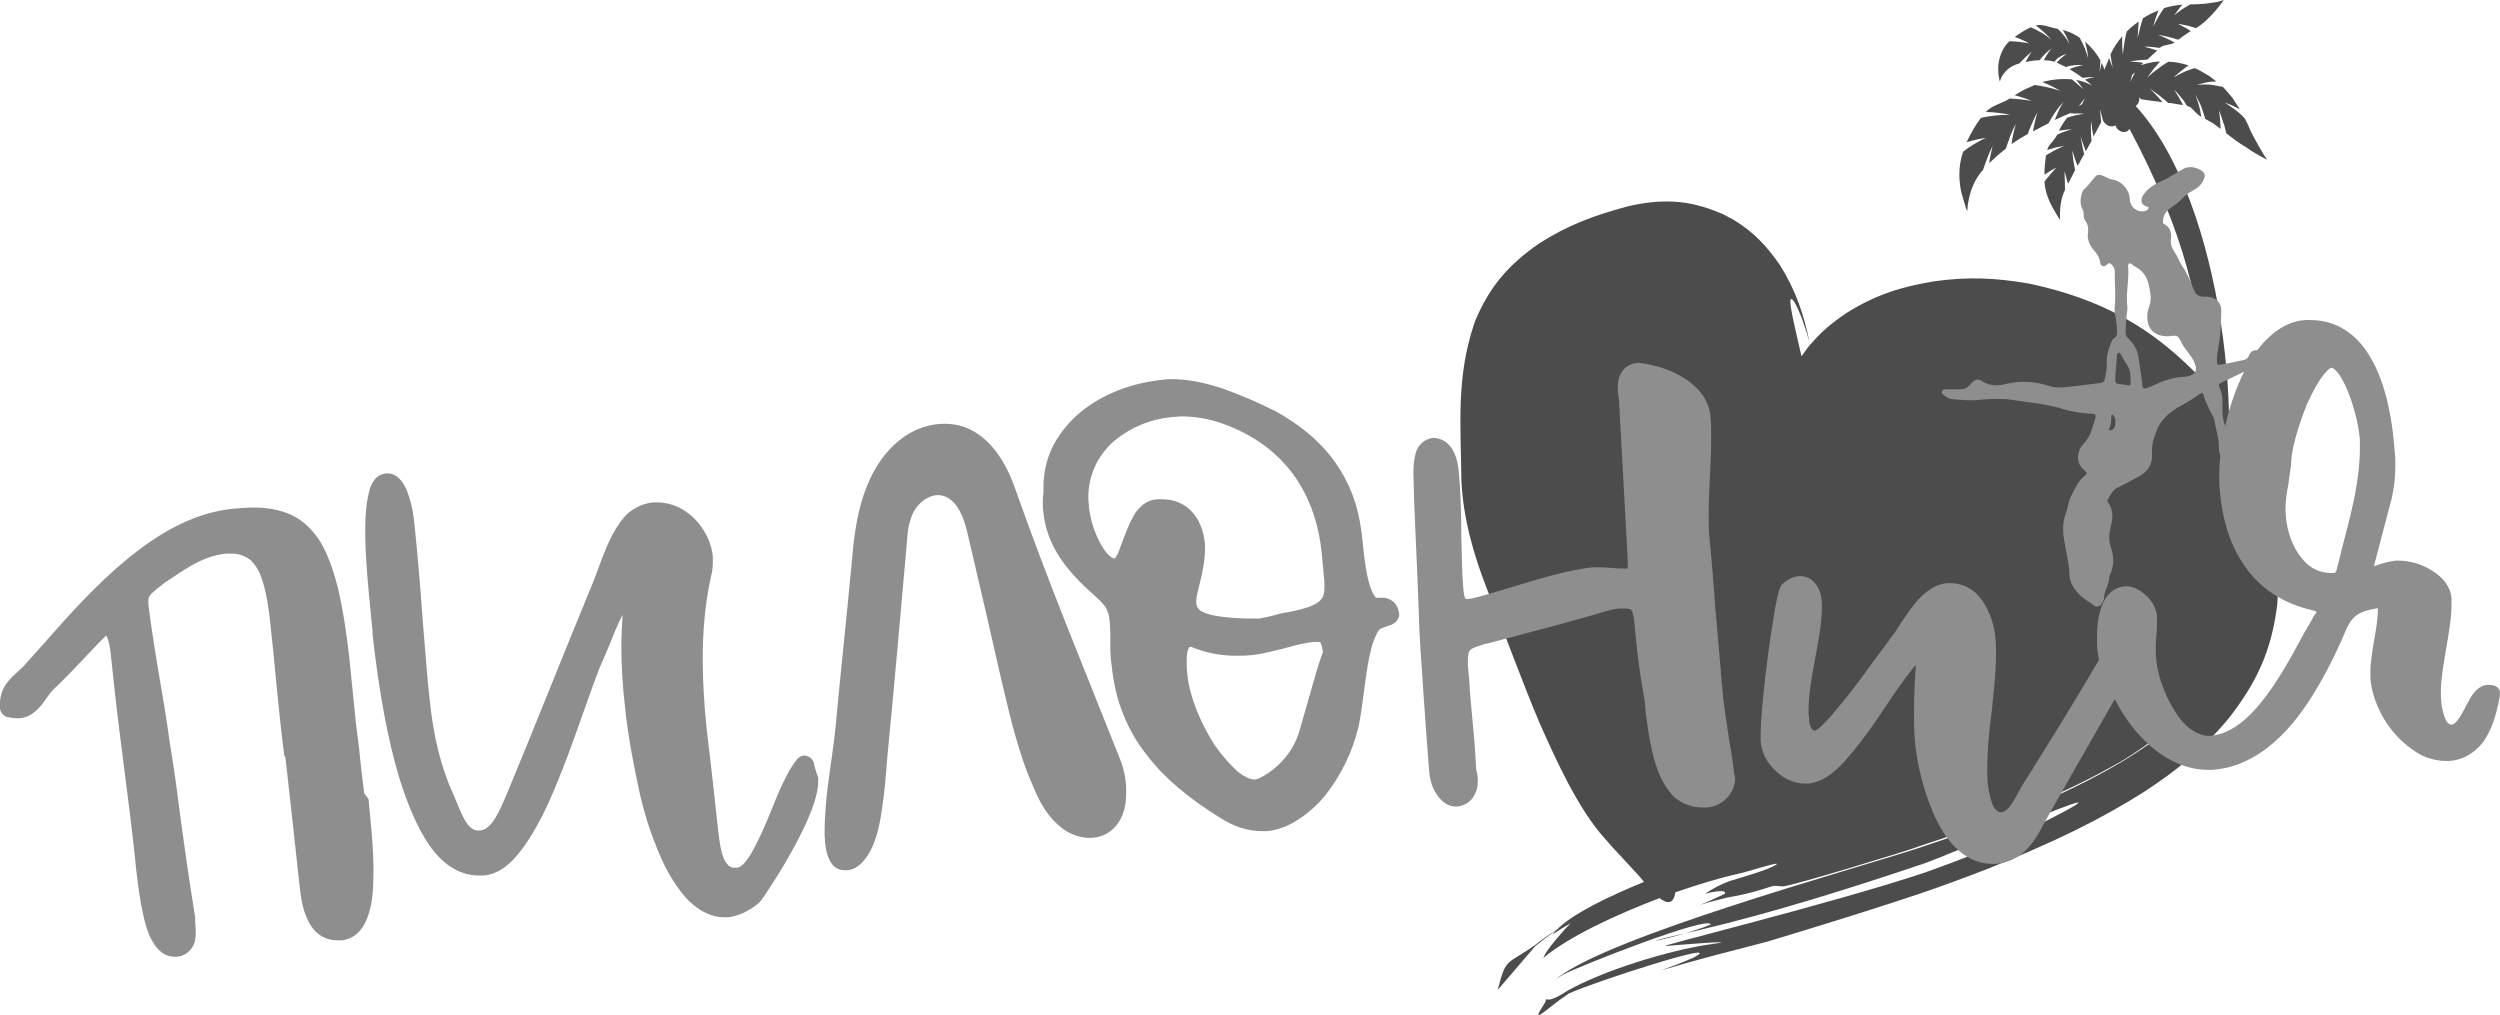 <?xml version="1.0" encoding="UTF-8"?> <!-- Generator: Adobe Illustrator 22.1.0, SVG Export Plug-In . SVG Version: 6.00 Build 0) --> <svg xmlns="http://www.w3.org/2000/svg" xmlns:xlink="http://www.w3.org/1999/xlink" id="Слой_1" x="0px" y="0px" viewBox="0 0 2000.1 812.2" style="enable-background:new 0 0 2000.1 812.2;" xml:space="preserve"> <style type="text/css"> .st0{fill:#4C4C4C;} .st1{fill:#8E8E8E;} </style> <g id="Group_224_1_" transform="translate(-0.4 0.4)"> <g> <g id="Group_219_1_" transform="translate(380.471 345.558)"> <path id="Path_363_1_" class="st0" d="M960.3,367.9c-1.6,10.1-6.8,9.1-12.7,4.7c-35.2,13.4-72,30.5-92.7,47.6 c-0.5,0.2-1.4,1.2-1.6,1.2l1.6-1.4c1.6-5.6,17.1-23,21.6-27.4c-4.9,2.8-9.6,5.9-14.3,8.9c0.8-1.2,1.8-2.3,2.8-3.3 c-5.6,4-11.2,8.2-16.7,12.7l-30.2,35.2c7-26.8,6.8-19.5,29.8-35.9c5.7-4.5,11.5-8.6,17.6-12.4c12.4-12.7,41.8-26.8,69.7-38.2 c-1.2-1.4-2.1-2.6-3.1-3.8c-7.8-8.5-15.5-16.9-23.2-25.1c-0.7-0.7-4.5-5.4-4.7-5.4c-21.6-23.7-39.4-63.3-52.5-92.7 c-15-35.7-27.7-71.1-42-107c-11-28.1-19.2-56.9-20.6-87.4c-0.5-44.5-4.2-81.8,10.1-124.8c0-0.5,0.9-2.1,0.9-2.6 c11.7-27.7,26.5-44.8,51.1-61.9c23.5-15,43.4-22.2,69.9-29.5c27.2-6.5,49.5-5.9,75.3,5.2c0.9,0,9.6,4.9,10.3,5.2l0,0 c15.9,9.6,26.8,21.1,37.3,36.4c12.7,20.4,19.2,39.6,23.5,61.4c-3.1-11.7-7.8-24.6-11.7-31.4c-8.7-13.6,0.9,22.3,5.4,42.9 c1.9-2.6,3.3-4.7,4.2-5.9c0.9-1.2,1.6-2.1,2.6-3.3l-0.5-2.3l0.7,2.3c8.5-10.3,17.4-17.6,28.8-25.3c23-14.5,43.4-21.1,70.4-25.5 c27.2-3.8,49.2-2.8,76.2,1.9c57.9,12.4,99.4,35.2,139.8,78.6c20.4,23.7,32.8,44.1,44.5,73.2c0.5,0.9,1.4,4.2,1.9,4.9 c12.2,34.7,14.8,63.6,12,100.1c-4.5,36.6-16.2,61.9-38.7,90.8c-20.9,25.1-41.1,41.5-68.5,59.4c-35.4,22.3-68.5,37.8-106.7,53.9 c-20.6,8.7-41.1,16.2-62.1,23.7c-43.8,15-87.7,28.4-132,41.8c-28.1,7.3-56.8,14.5-84.9,23c8.9-3.3,17.6-6.5,26.1-10.3 c28.6-15.5-81.1,19.9-99.9,28.8c-17.8,11.5-33.1,28.6-18.8,6.8c1.6-6.3-2.1,4,17.1-8.7c28.8-16.4,80.9-32.4,113.7-37.3 c33.8-4.5-30,0.7-34.5,1.2c-12.4,1.6,132.7-33.8,208.3-59.1c27-9.6,52.3-19.7,78.4-32.1c124.3-61.9-55.4,16.7-80.4,25.3 c-57,19.2-121,39.4-179.7,53.2c-68,15.2-19.9,7.5,9.4-4.5c-1.2-7.8-106.5,33.8-118.2,40.1c-1.2,0.7-3.1,2.1-4.2,2.6 c-1.4,0.9-1.4,0.9,0-0.2c43.8-33.5,230.1-84.7,288.7-103.7c57.5-19.2,112.1-38.9,164.4-70.1c12.9-8,27.4-17.6,38.7-27.9 c0.9-0.9-17.6,14.1-38.9,27.4c-52.8,30.7-106.7,50.4-164.4,69.4c-5.2,2.4-103.7,32.4-108.6,31.9c-9.4-0.9-5.9-0.7-17.1,2.6 c-8.9,2.7-18,4.8-27.2,6.3c-6.5,1.6-14.1,3.5-21.8,5.9c7-2.8,13.6-5.9,19.9-8.9c1.9-4.5-14.1-0.5-15.9,0 c6-4.1,12.6-7.5,19.5-10.1c8.9-2.8,30.5-8.7,37.3-13.1c6.1-3.8-24.4,6.1-30.5,7.3C996.2,356.2,978.8,361.6,960.3,367.9z"></path> </g> <g id="Group_220_1_" transform="translate(1240.138 -0.4)"> <path id="Path_364_1_" class="st0" d="M426.2,83.2V83c0.6-1.5,1.3-3,2.1-4.5c0,0-1.9,2.4-3.8,4.9c-0.5,0.5-0.7,1.2-1.2,1.6 C424.5,84.3,425.2,83.6,426.2,83.2z M467.2,60.2c0.5-0.7,0.9-1.5,1.2-2.3c-0.7,0.7-1.5,1.3-2.3,1.9l-1.6,5.9 C464.4,65.8,465.8,62.9,467.2,60.2z M329.7,155.1c-2.1-8.5-3.3-21.4,1.2-33.8l0,0c2.8-2.2,5.8-4.3,8.9-6.1 c2.3-1.4,4.7-2.6,6.3-3.5c1.9-0.9,3.1-1.4,3.1-1.4s-3.8,0.5-7.8,1.4c-3.8,0.9-7.8,2.1-7.8,2.1c3.1-6.5,6.8-13.4,11.5-19.5 c3.9-0.9,7.8-1.5,11.7-1.9c3.9-0.4,7.8-0.6,11.7-0.5c-3.2-0.7-6.4-1.3-9.6-1.6c-3.3-0.4-6.5-0.7-9.8-0.7c4.5-5.4,13.6-7,19-10.8 c0.9,0,1.9,0.1,2.8,0.2c1.6,0.2,4,0.2,6.1,0.5c4.5,0.5,8.9,1.2,8.9,1.2s-3.3-1.2-6.8-2.4s-7-2.1-7-2.1c3.3-2.1,6.6-4,10.1-5.6 c1.9-0.9,4-1.6,5.9-2.6c0,0,5.4,0.7,10.5,1.9c5.2,1.2,10.1,2.8,10.1,2.8l-7-3.8c-3.5-1.6-7.5-3.3-7.5-3.3 c7.7-2.1,15.7-2.8,23.7-2.1c0,0,2.3,1.9,4.7,4c2.3,1.9,4.5,4,4.5,4l-2.8-3.8c-1.4-1.9-3.1-3.8-3.1-3.8c4.4,0.8,8.7,2.3,12.7,4.5 c-1.8-1.7-3.7-3.3-5.6-4.7c0,0,1.9-0.5,3.8-1.2l3.8-0.9c0,0-2.3,0-4.7,0.2l-4.7,0.5c-3.3-2.4-6.8-4.7-10.5-7 c1.7-0.8,3.4-1.4,5.2-1.9c2.6-0.7,5.6-1.2,5.6-1.2c-2.4-0.3-4.9-0.3-7.3,0c-2.2,0.2-4.5,0.7-6.5,1.4c-0.6-0.4-1.2-0.7-1.9-0.9 c-1.6-0.9-3.5-1.6-5.4-2.6c1.2-1.3,2.4-2.6,3.8-3.8c1.9-1.6,4.2-3.3,4.2-3.3c-2,0.7-3.9,1.5-5.6,2.6c-2.8,1.4-4,3.8-4.2,3.8 c-2.7-0.8-5.6-1.2-8.5-1.2c0.8-1.7,1.8-3.3,2.8-4.9c1-1.6,2.2-3.1,3.5-4.5c-1.9,1.3-3.6,2.6-5.2,4.2c-1.6,1.6-3.1,3.3-4.5,5.2 c-3.8,0-7.8,0.7-11.2,1.4l2.3-4.2c0.8-1.4,1.6-2.7,2.6-4c0,0-2.6,2.1-5.2,4.5c-2.3,2.4-4.7,4.9-4.7,4.9 c-5.2,1.2-9.8,4.3-12.9,8.7c-2.3,3.3-2.6,5.9-2.6,5.9c-0.4-1-0.6-2-0.7-3.1c-0.5-1.9-0.7-4.7-0.7-8.2c0.2-6.5,2.6-15.2,8.9-21.1 l0,0c2.6,0,5.3,0.2,8,0.5c4,0.5,7.8,1.2,7.8,1.2c-1.8-1.1-3.7-2-5.6-2.8c-1.9-0.9-3.9-1.7-5.9-2.3c3.8-2.8,8-5.6,12.9-7.8 c3,1.3,5.9,2.8,8.7,4.5c2.8,1.6,5.4,3.5,7.8,5.6c-1.9-2.1-3.8-4.2-5.9-6.1c-1.6-1.4-3.3-2.8-4.5-3.8c-1.2-0.9-2.1-1.6-2.1-1.6 c4.9-1.6,12,1.9,17.4,2.6c2.1,1.8,3.9,3.9,5.6,6.1c1.5,2,2.9,4.1,4.2,6.3c0,0-1.2-2.8-2.6-5.9c-1.4-2.8-3.1-5.6-3.1-5.6 c3.1,0.9,6.1,1.9,8.9,3.5c1.6,0.7,3.3,1.9,4.7,2.8c0,0,2.3,4.2,4,8.2c1.6,4.2,2.8,8.2,2.8,8.2c-0.2-2.2-0.5-4.4-0.9-6.5 c-0.7-3.3-1.6-6.8-1.6-6.8c5.6,4.9,9.6,10.1,12.2,14.8c0,0,0,2.6-0.2,4.9l-0.5,4.7c0,0,0.5-1.9,0.9-3.5l0.9-3.8 c0.9,1.7,1.6,3.5,2.1,5.4c1.2-2.6,2.3-5.6,3.8-9.4c0,0,0.9,2.4,1.6,4.5c0.7,1.4,1.2,2.9,1.6,4.5c0,0-0.7-2.8-1.2-5.9 c-0.5-2.8-0.9-5.9-0.9-5.9c2.4-5.2,5.6-10.2,9.4-14.5v7.3c0.2,3.8,0.5,7.3,0.5,7.3s0.5-4.7,1.2-9.1c0.7-4.7,1.9-9.4,1.9-9.4 c0.7-0.7,1.6-1.4,2.3-2.1c2.1-2.1,4.7-4,7.3-5.9c0,0-0.2,3.5-0.5,6.8c-0.2,3.3-0.3,6.6-0.3,6.6s0.7-4,1.9-8c0.9-4,2.3-8,2.3-8 c2.1-1.2,4-2.4,6.1-3.5l6.3-2.8l-2.3,6.5c-0.7,2.1-1.4,4.4-1.9,6.5c0,0,1.9-4,4-7.5c1.4-2.5,3-4.9,4.7-7.3 c4.9-1.6,10.1-2.4,14.8-2.8l-1.2,1.2c-0.7,0.7-1.4,1.9-2.3,3.1l-3.3,4.2c0,0,3.1-2.3,6.3-4.7c3.3-2.1,6.8-4,6.8-4 c8,0,14.5-0.7,19.2-1.6c2.6-0.3,5.1-1,7.5-1.9c0,0-2.8,4-6.8,8.7c-4.2,4.7-9.4,10.3-15.5,13.8l0,0c0,0-3.5-1.2-7.1-2.1l-7.5-1.4 c0,0,2.8,1.4,5.4,2.8c1.3,0.6,2.4,1.3,3.5,2.1c0.5,0.4,1.1,0.7,1.6,0.9c-3.3,2.1-6.8,4.5-10.1,7c0,0-4-1.4-8-2.3 c-2.7-0.7-5.4-1.3-8.2-1.6c2.3,0.8,4.6,1.7,6.8,2.8C497,32.3,500,34,500,34c-1.4,1.2-3.5,1.4-5.9,1.9c-2.1,0.5-4.5,0.9-5.9,2.4 c0,0-3.1-0.2-6.1-0.7c-2.1-0.3-4.2-0.4-6.3-0.2l5.2,1.4c2.6,0.9,5.2,1.6,5.2,1.6c-1.9,1.6-3.5,3.1-5.2,4.7 c-0.9,0.9-1.9,1.6-2.8,2.6l-7.1,0.5l-7.1,0.9l5.6,0.5c2.8,0.2,5.4,0.7,5.4,0.7c-0.7,0.7-1.5,1.3-2.3,1.9l4.9-1.4 c3.5-0.9,7.2-1.5,10.8-1.6c0,0-2.8,3.1-5.4,6.3c-2.6,3.3-4.7,6.5-4.7,6.5c2.4-2.4,5-4.6,7.8-6.5c2.8-2.2,5.8-4.3,8.9-6.1 c1.4,0,2.6,0.2,4,0.2c4.1,0.5,8.3,1.4,12.2,2.8c-0.7,0.4-1.4,0.9-2.1,1.4c-1.2,0.9-2.8,2.1-4.2,3.3c-1.4,1.2-2.8,2.4-4,3.3 l-1.6,1.6c0.7-0.5,1.5-1,2.3-1.4c1.4-0.7,3.5-1.9,5.6-2.8c2.1-1.2,4.2-1.6,6.1-2.4c1.6-0.5,2.8-0.9,2.8-0.9 c3.1,1.2,6.1,3.1,8.9,4.7c3.1,1.6,5.6,3.8,8.5,6.1h-2.6c-1.9,0-3.8,0.3-5.6,0.7c-4,0.9-7.5,1.9-7.5,1.9c1,0,2-0.1,3.1-0.2 c1.9,0,4.5-0.2,7.1,0c2.5,0.2,4.9,0.7,7.3,1.2c1.2,0.1,2.4,0.4,3.5,0.7c2.6,2.8,5.2,5.9,7.5,8.7c2.1,3.1,4,6.1,5.9,9.1 c0,0-3.3-1.6-6.3-3.1c-2-0.9-4.2-1.7-6.3-2.4c1,0.5,2,1,2.8,1.6c1.6,1.2,3.8,2.8,5.9,4.2c2,1.4,3.9,3,5.6,4.7l2.3,2.4 c1.2,2.6,2.6,4.9,3.5,7.3s2.1,4.5,3.1,6.5c1,2.1,2.1,3.8,3.1,5.6c0.9,1.6,1.6,3.3,2.6,4.7c1.7,3.1,3.6,6.1,5.6,8.9 c0,0-4.7-2.3-11-6.1c-1.6-0.9-3.3-2.1-4.9-3.3l-5.6-3.5c-1.9-1.2-3.8-2.6-5.6-4l-5.6-4.2l0,0c0,0-0.2-1.2-0.7-2.8 c-0.4-2.2-1-4.3-1.9-6.3c-0.7-2.4-1.6-4.7-2.1-6.5c-0.7-1.6-1.2-2.8-1.2-2.8c0.5,2.5,0.7,5,0.9,7.5c0.2,3.8,0.5,7.3,0.5,7.3 c-1.9-1.4-4-2.8-6.1-4.5l-6.3-3.5c-0.2-1-0.6-2-0.9-3.1c-0.5-1.9-1.4-4.2-2.3-6.8c-0.9-2.6-2.3-4.7-3.3-6.8 c-0.9-1.9-1.6-3.1-1.6-3.1c1.2,3,2.2,6,3.1,9.1c0.7,2.1,0.9,4.5,1.4,6.3c0.2,1.6,0.5,2.8,0.5,2.8c-0.9-0.5-1.8-1.1-2.6-1.9 c-1-0.8-2-1.7-2.8-2.6l-2.8-2.8c-0.9-0.7-2-1.1-3.1-1.4c-0.4-0.7-0.9-1.4-1.4-2.1c-0.9-1.6-2-3.2-3.3-4.5 c-1.4-1.6-2.6-3.3-3.8-4.5c-0.6-0.7-1.2-1.3-1.9-1.9c0,0,0.5,0.7,1.2,1.9s1.6,2.8,2.6,4.2l3.3,6.1c-2.6-0.2-5.2-0.9-7.8-1.2 c-1.4-0.3-2.8-0.4-4.2-0.5c-0.6-0.7-1.3-1.3-2.1-1.9c-1.4-1.2-3.1-2.6-4.9-4c-1.9-1.4-3.8-2.8-5.2-3.8c-1.4-0.9-2.3-1.6-2.3-1.6 l5.2,5.2c2.6,2.8,4.9,5.6,4.9,5.6c-3.1-0.5-6.1-0.9-8.9-1.2c-3.1-0.5-5.6-0.9-8.2-1.2l-1.6-1.6c0.5,2.8-0.7,5.6-2.8,7 c71.6,78,88.5,272.4,64.6,335.7l-17.4,6.4c-2.1-79.3,38.2-154.3-52.1-323.7c-0.7,0.9-1.5,1.7-2.6,2.1c-3.3,1.2-7.3-0.9-8.7-4.9 v-0.2c-0.2,0.2-0.5,0.2-0.7,0.5c-3.8,1.4-8-0.9-9.6-5.2l0,0v-0.2l0,0v-0.2c-0.2-0.7-0.5-2.1-0.9-3.5c-0.5-2.1-0.9-4-0.9-4 s0,2.6,0.2,4.9l0.5,5.2c-1.9,3.5-3.8,7.3-6.1,11.5c0,0-0.7-3.1-1.2-6.3c-0.5-3.3-0.7-6.3-0.7-6.3c-0.3,2.7-0.4,5.5-0.2,8.2 c0,2.6,0.2,5.3,0.5,8c-0.5,0.7-0.7,1.4-1.2,2.1c-1.3,2-2.3,4-3.3,6.1c0,0-1.2-2.8-2.3-5.9c-0.7-2-1.4-4-1.9-6.1 c0,0,0.5,3.8,1.2,7.3s1.6,7,1.6,7c-1.6,3.1-3.5,6.1-5.2,9.4c-0.9-2-1.7-4-2.3-6.1c-0.9-3.1-2.1-6.3-2.1-6.3l0.9,8 c0.7,3.8,1.4,7.8,1.4,7.8c-1.9,3.8-3.8,7.5-5.6,11c0,0-0.7-2.6-1.4-4.9L412,137c0,0,0,3.8,0.2,7.5c0,3.8,0.2,7.3,0.2,7.3 c-3.1,6.3-3.8,12.4-4,16.9c-0.1,2.4-0.1,4.8,0,7.3c0,0-2.1-3.1-5.2-8.5s-6.8-13.4-7.3-22.1l0,0c0,0,0.5-0.7,1.4-1.9 s2.1-2.6,3.3-4c2.3-2.8,4.9-5.4,4.9-5.4s-2.6,1.2-4.9,2.6s-4.7,3.1-4.7,3.1c0-5.2,0.5-10.4,1.2-15.5c0,0,3.8-2.3,7.3-4.2 c3.8-1.9,7.3-3.5,7.3-3.5s-3.3,0.7-6.8,1.4c-3.5,0.9-6.8,2.1-6.8,2.1c0.5-2.4,2.1-4.5,3.8-6.3c1.6-2.1,3.3-4,4.2-6.1 c1.9-0.9,3.9-1.7,5.9-2.4c2.8-0.9,5.9-1.9,5.9-1.9l-5.2,0.5c-2.6,0.2-5.2,0.7-5.2,0.7c1.2-2.6,2.6-4.7,4-7 c0.9-1.1,1.8-2.3,2.6-3.5c2.3-0.7,4.6-1.4,7-1.9c3.3-0.7,6.8-1.2,6.8-1.2s-2.6-0.2-5.4-0.2h-5.6l0.7-0.7c-4,1.6-8.5,3.5-13.4,5.9 c0,0,1.4-3.8,3.1-7.5c1.6-3.5,3.8-7,3.8-7c-2.4,2.6-4.6,5.3-6.5,8.2c-2,2.8-3.8,5.8-5.4,8.9c-0.9,0.5-2.1,1.2-3.1,1.6 c-3.1,1.6-6.1,3.3-9.4,4.9c0,0,0.7-4,1.6-7.8c0.9-4,2.1-7.8,2.1-7.8s-2.3,4.2-4.2,8.7c-0.9,2.1-1.9,4.5-2.6,6.1 c-0.5,1.6-0.9,2.8-0.9,2.8c-4.5,2.6-8.9,5.2-13.1,8.2c0.3-2.7,0.8-5.5,1.4-8.2c0.9-4.2,2.1-8.2,2.1-8.2c-1.7,3.2-3.2,6.5-4.5,9.8 c-1.9,4.9-3.5,10.1-3.5,10.1c-4.7,3.7-9.1,7.6-13.4,11.7c0,0,0.5-3.5,1.2-7s1.6-7,1.6-7s-2.3,4.7-4.2,9.6 c-1.9,4.9-3.5,9.8-3.5,9.8c-6.8,7.3-9.8,16.2-11.2,22.5c-0.7,3.3-1.2,5.9-1.2,7.8c-0.1,0.9-0.2,1.9-0.2,2.8 c-0.6-1.1-1.1-2.3-1.4-3.5C332.1,162.9,330.9,159.4,329.7,155.1z"></path> </g> <g id="Group_221_1_" transform="translate(1209.517 286.281)"> <path id="Path_365_1_" class="st1" d="M539.6,14.6c-0.8,0.2-1.7,0.3-2.6,0.2c-8.9,0.5-17.8,4.2-25.8,8c-0.2,0-0.3,0.1-0.5,0.2 c-5.2,1.9-5.6,1.9-6.1-3.5c-0.5-6.5-1.9-13.1-2.8-19.9c-0.7-6-3.7-11.5-8.2-15.5c-1.4-1.4-2.1-2.6-2.1-4.5 c0-5.8,0.4-11.6,1.2-17.4c0.2-0.9,0.3-1.9,0.2-2.8c-1.4-10.3,1.2-20.9,0.7-31.2c0-1.4-0.7-3.3,0.7-4c1.4-0.7,2.6,1.2,3.8,1.9 c3.1,1.6,5.9,3.5,8,6.3c3.5,4.7,4.2,10.1,5.2,15.7c0.6,3.8,0.1,7.7-1.2,11.2c-0.7,1.4-0.9,3.3-1.2,4.9 c-1.4,13.8,8,19.7,20.2,17.8c4.9-0.7,5.4,2.3,7.5,6.3c3.5,6.3,10.5,12.2,11.2,19.9C547.8,12.5,543.3,14.1,539.6,14.6z M495.5,20.2c0,1.6-1.2,1.4-2.1,1.4c-2.8-0.5-5.4-0.9-8.2-1.2c-1.2-0.2-1.9-0.9-1.9-2.1v-4.7c0.5-4.9,0.7-10.3,1.2-15.7 c0-0.9,0.2-1.9,1.4-2.3c1.4-0.5,1.4,0.9,1.9,1.6c1.9,3.1,3.3,6.1,5.4,9.1C495.9,10.3,495.2,15.3,495.5,20.2z M479.8,57.5 c-0.5,0.2-1.2,0.2-1.4,0c-0.7-0.2-0.2-0.9,0-1.4c1.4-3.1,1.6-6.1,1.6-9.4c0-0.5-0.2-1.4,0.5-1.6s1.2,0.5,1.4,0.9 c1.2,1.4,1.4,3.3,1.4,4.9C483.3,54,482.8,56.6,479.8,57.5z M620-8.9c-0.6-1.3-2-2-3.3-1.6c-2.3,0.3-4.4,1.1-6.3,2.3 c-3.5,2.6-7.1,4-11.7,2.3c-4.2-1.6-7.1,0-8.7,4c-0.6,1.5-1.9,2.6-3.5,3.1C580.2,2.6,573.8,4,567.3,5c-2.3,0.5-2.8-0.5-2.8-2.6 c0-3.3,0.3-6.6,0.9-9.8c2.1-10.1,2.3-20.2,2.6-30.2c0.2-7-4.2-11.2-11.2-11.7h-1.9c-4.5,0.2-7.3-1.4-8.9-5.6 c-1.9-4.9-3.8-9.8-6.5-14.3c-0.2-0.5-0.5-1.2-0.7-1.6c-1.2-1.5-2.2-3-3.1-4.7c-1.2-2.1-2.1-4.2-3.1-6.3l0,0 c-2.3-4.2-5.6-7.5-4.9-12.9c0.7-5.2-0.2-10.1-5.4-12.7c-0.9-0.5-1.2-1.4-0.9-2.4c0.2-6.5,3.8-8.9,8.7-12.4 c1.2-0.9,2.6-1.9,3.8-2.8c2.6-2.1,4.5-4.9,7.3-6.8c5.2-3.3,9.6-4.7,12.4-10.5c1.4-2.8,1.9-5.4-0.7-7.3c-4.2-3.1-9.8-4.5-14.5-2.3 c-5.9,2.8-10.8,6.8-16.7,9.4c-6.3,2.8-12.4,6.1-16.2,12c-2.6,4-1.6,8,3.1,9.1c1.9,0.5,1.2,1.2,0.7,2.1s-1.4,1.2-2.3,1.4 c-6.1,1.6-12-3.1-12.2-9.4c-0.2-7.8-7.1-15.2-14.8-15.9c-1.6-0.2-2.6-0.9-4-1.6c-2.8-1.4-6.3-3.3-8.7-0.7 c-3.3,3.5-5.9,7.8-9.6,10.8c-0.2,0.2-0.2,0.5-0.5,0.9c-2.1,4.9-2.6,10.1,0,15c0.5,1,0.7,2.1,0.7,3.3c-0.2,2.1,0.4,4.2,1.6,5.9 c1.9,2.8,2.3,5.9,1.9,9.1c-0.9,5.6,1.4,10.1,4.7,14.1c2.3,2.8,4.5,5.4,4.9,9.4c0.2,3.1,3.3,4.5,5.4,2.1c2.1-2.1,3.1-0.9,4.5,0.5 c1.4,1.6,1.9,3.5,1.9,5.6c-0.2,8.9,0.9,17.8,0,26.5c-0.5,3.5,0.2,7.3,0.9,10.8c0.5,2.8,0.7,5.6,0.9,8.7c0.2,2.8,0.2,5.6-2.8,7 c-0.5,0.2-0.9,1.2-1.2,1.6c-2.3,5.4-4.5,11-4.2,16.9c0.2,4.5-0.5,8.9-1.4,13.1c-0.5,2.6-1.6,3.8-4.2,4c-6.3,0.7-12.7,1.6-19,2.3 c-7.3,0.7-14.3,2.3-21.6,0c-11.7-3.8-23.2-4.5-35.4-1.4c-6.3,1.6-12.9,1.2-18.8-2.8c-2.8-1.9-6.1-0.7-8.9,3.1 c-2.3,2.8-4.9,3.8-8.5,3.8h-11.2c-1.2,0-2.4,0.2-2.8,1.6c-0.5,1.4,0.2,2.1,1.2,2.8c2.1,1.6,4.5,3.3,7.1,3.5 c7.5,0.5,15,1.4,22.3,0.5c8.5-0.9,16.7-1.2,25.1,0c13.4,2.1,26.8,3.1,39.9,7c8,2.6,16.2,3.8,24.6,4.2c1.9,0,3.1,0.7,2.6,2.8 c-2.3,7.5-3.8,15.5-9.8,21.4c-1.7,1.7-2.9,3.8-3.5,6.1c-1.9,6.1-0.2,11,4.5,15c1.4,1.2,2.6,2.3,0.5,4 c-5.6,4.2-8.2,10.5-11.2,16.4c-2.3,4.2-2.6,9.4-4.2,13.8c-2.8,7.3-2.6,14.3-1.4,21.6c1.4,9.1,4,18.1,4.2,27.2 c0.2,7.5,4.5,12.9,9.4,17.6c3.1,2.8,7,4.7,10.1,7.3c2.1,1.9,5.4,0.9,6.8-1.9c0.7-1.2,1.4-2.6,1.4-4c0.2-5.9,4.2-11,4.2-16.9 c0-0.2,0.2-0.7,0.2-0.9c3.8-7.5,3.8-15.2,0.9-23.2c-1.6-5.2-1.4-10.3,0-15.5c1.6-6.8,2.6-13.4-1.9-19.7c-0.5-0.7-0.9-1.6-0.5-2.3 c2.1-3.3,3.5-7.5,7.3-9.4c5.4-2.6,10.8-5.6,16.2-8.5c8.5-4,12.7-10.5,12-19.7c-0.5-7.5,2.1-13.6,4.7-20.2 c3.1-7,11.2-13.8,17.8-17.1c1.4-0.7,2.6-1.6,4-2.3c4-2.1,8-4.9,11.7-7.5c1.6-0.9,2.6-1.2,3.1,0.9c0.7,3.5,2.3,6.5,3.8,9.8 c1.4,3.8,4.2,6.8,4.9,11c1.2,7.5,3.8,14.5,3.5,22.3c0,1.9,0.7,4,1.4,5.6c0.7,2.2,2.2,4,4.2,5.2c2.3,1.2,4.5,0.5,5.4-1.9 c1.4-4.5,2.6-8.9,0.5-13.6c-1.6-3.5-3.1-7.1-4.9-10.3c-3.5-6.3-4-13.4-3.8-20.2c0.2-4.9-0.2-9.4-2.3-13.8c-0.9-1.9-0.7-3.1,1.4-4 c6.5-3.1,13.1-6.3,19.5-9.4c4-2.2,8.4-3.7,12.9-4.5c8.2-1.4,14.3-6.3,19.7-12.2C620-6.7,620.7-7.7,620-8.9z"></path> </g> </g> <g id="Group_222_1_" transform="translate(0.4 711.124)"> <path id="Path_366_1_" class="st1" d="M1995.2-163.1c-1.5-0.4-3-0.6-4.5-0.5h-1c-6.1,0.5-9.6,5.6-11.1,7.1c-2,2.5-3.5,6.1-5.6,9.6 c-3.5,6.6-7.6,15.1-12.1,15.1l0,0c-4,0-7.6-10.1-8.1-22.7v-3.5c0-10.1,2-21.2,4-33.3s4.5-24.7,4.5-36.9v-4.5 c-0.5-8.6-6.1-16.7-16.2-22.7c-7.9-4.9-17-7.5-26.3-7.6h-2c-4.5,0.5-8.9,1.5-13.1,3l-4.5,1.5c2-8.1,4.5-16.7,6.6-25.2l7.6-28.8 l0,0c2.1-9.1,3.1-18.4,3-27.8c0.1-3-0.1-6.1-0.5-9.1c-1-15.1-4-44.4-15.2-68.2c-5.6-11.6-12.1-20.7-20.2-26.8 c-9.5-7.6-20.1-11.1-32.8-11.1h-3c-10.6,0.5-21.2,5.6-30.3,14.6c-8.1,7.6-15.2,18.2-21.2,31.3c-10.6,23.2-17.7,53-17.7,78.3v6.6 c1.5,25.2,7.6,47,18.7,63.6c12.6,19.7,31.8,32.3,56.1,37.9l0,0c1.5,0.5,2.5,0.5,3,1c-0.2,1-0.7,1.9-1.5,2.5l0,0 c-2.5,4.5-5.1,9.1-8.1,14.1c-10.1,18.7-21.2,39.4-34.3,55.5c-14.1,17.7-27.8,26.3-41.4,27.3h-1c-4.5,0-9.6-2-14.6-5.6 s-9.6-9.1-13.6-16.2c-8.1-13.1-13.6-29.8-14.1-43.9v-3.5c-0.1-3.7,0.1-7.4,0.5-11.1c0.4-3.9,0.6-7.7,0.5-11.6v-4 c-0.8-6.3-3.8-12-8.6-16.2c-2.5-2.5-8.6-7.6-16.2-7.6h-0.5c-5.1,0.5-14.1,2.5-19.2,16.7c-3,8.1-3.5,17.7-3.5,24.2v5.6 c0,4,1,8.1,1.5,12.6c-22.2,37.9-44.9,74.2-62.1,101.5l0,0c-0.9,1.9-1.9,3.8-3,5.6c-3.5,6.6-8.1,14.1-12.6,14.6h-0.5 c-1,0-3.5,0-6.1-4.5c-2-4-3.5-10.1-4.5-17.2c-0.4-4.4-0.6-8.7-0.5-13.1c0-14.6,1.5-30.3,3.5-45.4c1.5-15.1,3.5-30.8,3.5-46 c0.1-4.6-0.1-9.1-0.5-13.6c-0.9-9.1-3.6-17.8-8.1-25.8c-3-5-6.6-9.6-10.6-12.1c-5-3.6-11-5.5-17.2-5.6h-2.5 c-17.2,1.5-28.3,18.7-37.4,32.3c-2.3,3.9-4.8,7.6-7.6,11.1l0,0c-4,5.6-9.1,12.6-14.6,19.7c-8.6,12.1-18.7,25.8-27.8,36.4 c-4.5,5.6-8.6,10.1-12.1,13.6c-4,4-6.1,5-6.6,5c-2,0-4.5-4-4.5-8.6c0-2-0.5-4.5-0.5-7.1c0-13.1,2.5-27.3,5.1-40.9 c2.5-14.1,5.6-28.3,5.6-42.4c0.1-2.5-0.1-5.1-0.5-7.6c-0.6-4.5-2.5-8.7-5.6-12.1c-2.8-3.2-6.9-5-11.1-5h-1 c-6.1,0.5-11.1,4-14.1,7.1c-0.5,0.5-0.5,0.5-0.5,1c-1,2-2.5,5-5,19.7c-1.5,9.1-3.5,21.2-5.1,33.8c-3,22.2-6.1,51.5-6.1,65.6v4.5 c0.5,9.1,5,17.7,12.6,24.7c6.6,6.1,15.1,9.6,22.7,9.6h2c8.6-0.5,17.2-5,26.3-14.1c7.1-7.1,13.1-15.1,18.2-21.7l0,0 c6.1-7.6,12.6-17.7,19.2-27.3c6.3-9.8,13-19.2,20.2-28.3c0.9-1.3,1.9-2.5,3-3.5c-1,13.1-1.5,25.8-1.5,38.4c0,7.1,0,13.6,0.5,19.7 c1,16.2,6.1,40.4,15.2,61.1c14.6,32.8,33.3,39.9,47,39.9h3c10-0.8,19.3-5.5,25.8-13.1c6.1-6.6,10.1-14.6,14.1-22.2l2-3.5l0,0 c15.7-27.8,32.8-57.6,53-92.9c6.6,12.6,14.6,24.2,24.2,33.3c15.2,15.1,32.8,23.2,50.5,23.2h3c24.7-1.5,48-15.7,68.7-42.4 c17.7-23.2,30.8-51,38.9-70.2c5.1-11.6,11.6-14.6,25.2-16.7v1c0,7.6-1.5,16.2-3,24.7s-3,17.7-3,26.3v3.5 c1,14.6,7.6,30.8,18.7,43.9c5.3,6.3,11.7,11.8,18.7,16.2c7,4.3,15,6.5,23.2,6.6h2c10.6-0.5,19.7-5.6,26.8-14.1 c6.6-8.6,11.1-20.7,14.1-37.4v-1.3C2000.8-159.1,1998.7-162.1,1995.2-163.1z M1875.5-279.8c-2,7.1-3.5,14.6-5.6,22.2l0,0 c-0.5,3-1.5,4-1.5,4c-0.3,0.3-0.6,0.5-1,0.5h-2c-11.1,0-19.7-5-26.8-15.7c-6.1-9.1-9.6-21.2-10.1-33.3v-3c0.1-5.8,0.7-11.5,2-17.2 c0.5-4.5,1.5-10.1,2.5-17.2v-1.5c0-10.1,5.6-29.8,12.6-47c10.6-23.7,18.2-29.3,19.7-29.3l0,0c1.5,0,7.1,3.5,13.6,20.2 c5.6,14.1,8.6,29.3,9.1,37.9v6.1C1888.1-329.8,1882.1-304.5,1875.5-279.8z"></path> <path id="Path_367_1_" class="st1" d="M1264-218.7"></path> <path id="Path_368_1_" class="st1" d="M1114.5-230.3c-2.6-2.1-5.8-3.2-9.1-3h-4.5c-1.5-1.5-4-5-6.6-15.7c-2-8.6-3-18.2-4-27.8 c-0.5-6.1-1.4-12.2-2.5-18.2l0,0c-3.4-18.8-11.4-36.5-23.2-51.5c-11.1-14.1-25.8-25.8-43.9-35.9l0,0 c-13.3-6.7-26.9-12.6-40.9-17.7c-16.2-5.6-30.3-8.1-42.4-8.1c-2.4-0.1-4.7,0.1-7.1,0.5c-25.2,2.5-48.5,11.6-65.7,25.8 c-8.9,7.3-16.2,16.2-21.7,26.3c-5.5,10.6-8.2,22.4-8.1,34.3v3.5c-0.4,3.2-0.6,6.4-0.5,9.6c-0.1,2.4,0.1,4.7,0.5,7.1 c2,18.2,10.1,34.8,25.8,51.5l0,0c4.4,4.8,9.2,9.4,14.1,13.6c8.6,8.1,12.1,10.6,13.1,21.7c0.5,5.6,0.5,11.1,0.5,16.7 c-0.2,6.1,0.2,12.2,1,18.2c1.5,14.1,4.5,27.8,9.6,39.9c4.7,11.8,11.2,22.9,19.2,32.8c13.6,17.7,32.8,33.8,58.1,49.5l0,0 c11.1,7.1,22.2,10.6,33.3,10.6h4.5c8.6-1,16.7-4,25.2-9.6c8-5.3,15.2-11.7,21.2-19.2c12.5-15.9,21.5-34.4,26.3-54l0,0 c2-8.6,3-18.2,4.5-28.8c2.5-18.7,5-39.9,12.6-50c1.6-0.8,3.3-1.4,5-2l4.5-1.5c5.1-2.5,6.1-6.1,6.1-8.1l0,0v-0.5 C1119-224.2,1117.5-227.8,1114.5-230.3z M1048.3-157.1l-9.1,31.8l0,0c-8.1,25.2-30.8,36.9-34.8,37.4h-1c-3.5,0-8.6-2.5-14.1-7.1 c-6.6-6.3-12.5-13.2-17.7-20.7c-11.6-18.2-20.2-39.4-21.7-56.6c-0.4-3.4-0.6-6.7-0.5-10.1c0-5.6,0.5-8.6,1.5-10.1 c0.5-1.5,1-1.5,1-1.5h1c11.4,4.7,23.6,7.1,35.9,7.1c4.2,0.1,8.4-0.1,12.6-0.5c9.1-1,18.2-3.5,26.8-5.6c8.6-2.5,16.7-4.5,24.2-5 h1.5c0.5,0,2,0,2.5,0.5c0,0.5,1,1.5,1.5,4.5c0,1,0.2,2,0.5,3C1054.4-179.3,1051.4-167.7,1048.3-157.1z M1030.2-221.7 c-3.8,0.5-7.5,1.4-11.1,2.5c-4,1-8.1,2-11.6,2.5h-10.1c-16.7-0.5-27.3-2-33.3-4.5c-5.6-2-6.6-4.5-7.1-8.1v-1c0-3.5,1.5-9.1,3-15.1 c2-8.1,4-17.7,4-26.3v-4.5l0,0c-2-22.2-15.2-35.9-34.3-35.9h-4c-7.6,0.5-14.1,5.1-18.7,13.1c-3.5,6.1-6.1,13.1-8.6,19.7 c-1.5,4-3,8.1-4,10.6c-0.7,1.4-1.6,2.8-2.5,4l0,0c-2.5,0-7.1-3.5-12.1-13.1c-4.5-8.7-7.4-18.1-8.6-27.8c0-2.5-0.5-5.1-0.5-7.6 c-0.1-9.3,2-18.4,6.1-26.8c3.7-7.4,8.9-13.9,15.1-19.2c13.1-10.7,29.1-17.2,46-18.7c2.5,0,5-0.5,7.6-0.5 c9.8,0.1,19.5,1.6,28.8,4.5c49.5,16.2,78.3,53,83.3,106.6l1.5,16.2c0.4,2.7,0.5,5.4,0.5,8.1 C1059.5-233.3,1059.5-227.2,1030.2-221.7z"></path> <path id="Path_369_1_" class="st1" d="M291.4-76.8c-1.5-12.1-3-23.7-4-35.3c-1.5-11.1-3-22.7-4-34.3l-2-19.7l-2-19.7 c-2.5-22.7-5.6-40.9-9.1-55.5c-4-15.7-8.6-27.8-14.1-36.9c-6.1-9.6-13.6-16.7-22.7-21.2c-8.6-4-18.7-6.1-30.8-6.1 c-5.1,0-10.6,0.5-16.7,1c-27.8,3-55,16.2-83.8,39.9c-24.7,20.2-47,44.9-68.2,69.2l-13.6,15.1l0,0c-1.5,2-3.5,3.5-5.6,5.6 C8.1-168.7,0-161.6,0-148.5v4c0.5,3.1,2.6,5.6,5.6,6.6c2.5,0.6,5,0.9,7.6,1h2.5c10.6-1,16.7-9.1,21.2-15.7c2-2.5,3.5-5,5.6-7.1 c9.6-9.1,18.7-18.7,27.8-28.3c4.5-5,9.6-10.1,14.6-15.1c1,1.5,2.5,5,3.5,13.1l2.5,23.2c2.5,23.7,5.6,48,8.6,71.2 s6.1,47.5,8.6,71.2l0.5,5.6c1.5,13.1,3.5,29.8,7.1,43.9c2,8.1,4.5,14.1,7.6,18.7c5.6,8.6,12.1,10.1,16.2,10.1h2 c5.3-0.4,10-3.4,12.6-8.1c2-3,2.5-7.1,2.5-12.1c0-3.5-0.5-6.6-0.5-9.6v-2C151-9.2,146.5-41,142.5-71.8c-2-16.2-4.5-32.3-7.1-48.5 l0,0c-2-14.6-4.5-30.3-7.1-44.9c-3.5-20.7-7.1-42.4-9.6-62.6v-3c0-4,1-5.1,13.1-14.6c0,0,1-1,1.5-1s1.5-1,1.5-1 c18.2-12.1,28.8-19.2,46-21.2h4.5c4.8-0.1,9.6,1.4,13.6,4c3.5,2.5,6.1,6.1,8.6,11.1c4.5,10.1,6.6,23.2,8.1,34.8 c2,18.2,4,36.9,5.6,55c2,18.2,3.5,36.9,6.1,55.5c0,0.9,0.4,1.8,1,2.5c0.5,4,2,17.7,2,17.7c1.5,13.1,3,27.3,4.5,40.4 c1.5,13.6,3,27.8,4.5,41.4c1,9.1,2,19.7,6.1,28.8c6.1,15.2,17.2,18.2,24.7,18.2h3.5c7.1-1,16.2-5,21.2-20.7c3-8.6,4-20.2,4-34.8 c0-19.7-2.5-41.4-4-57.6L291.4-76.8z"></path> <path id="Path_370_1_" class="st1" d="M1917.4-262.6"></path> <path id="Path_371_1_" class="st1" d="M1917.4-262.6"></path> <path id="Path_372_1_" class="st1" d="M1441.2-249.5"></path> <path id="Path_373_1_" class="st1" d="M1441.2-249.5"></path> <path id="Path_374_1_" class="st1" d="M1387.2-94.4c-1-9.1-2.5-17.7-4-26.3c-2-14.1-4.5-28.3-5.6-42.9 c-1.5-19.7-3.5-39.9-5.1-59.6c-1.5-19.7-3-39.9-5-59.6c-0.5-5-0.5-11.1-0.5-17.2c0-10.1,0.5-20.2,1-30.3s1-20.2,1-30.3 c0-6.6,0-12.1-0.5-17.2c-1-12.6-8.6-23.7-22.2-31.8c-9.6-6.1-22.2-10.1-34.8-11.6h-1.5c-9.6,1-15.7,8.1-15.7,19.2v2.5l0,0 c0,2,0.5,3.5,0.5,5.1s0.5,2.5,0.5,3.5l3.5,64.1l3.5,64.1v3c0,1.5,0,2.5-0.5,3h-3.5c-2.9,0.1-5.7-0.1-8.6-0.5c-3,0-6.6-0.5-9.6-0.5 h-5c-21.2,2-46.5,10.1-66.7,16.2c-13.6,4-26.3,8.1-32.8,9.1h-3c-0.5-0.5-1.5-2-2-9.6c-1-11.1-1-25.2-1.5-40.4 c0-17.7-0.5-35.3-2-51.5c-2-22.7-13.1-26.8-19.7-27.3h-1c-3.5,0.5-10.6,2.5-13.6,11.6c-1.3,4.8-2,9.7-2,14.6v3 c0.5,26.3,2,52.5,3,77.8l1.5,37.9l0,0v1.5c0,12.1,7.1,109.1,8.1,120.2c0.5,7.1,2.5,13.6,6.1,18.7c4,6.1,9.1,9.6,15.2,9.6h1 c5.7-0.4,10.8-3.6,13.6-8.6c2.1-3.5,3.1-7.5,3-11.6v-2c-0.1-2.1-0.4-4.1-1-6.1c-0.4-1.6-0.6-3.4-0.5-5l-0.5-8.1l-0.5-8.1l-2-22.2 l-2-22.2v-2c-0.5-8.6-1.5-15.1-1.5-20.2c0-6.1,1-8.1,2-9.1c2-2,7.6-3.5,12.1-5h1c24.2-6.6,50-13.1,75.2-20.2l10.6-3 c7.1-2,13.6-4.5,20.7-5h4c4,0,5,1,5,1c0.5,0.5,2,3,2.5,9.1c2,21.2,4,39.4,7.1,56.1l0,0c1,5.2,1.7,10.4,2,15.7 c2,16.2,4.5,33.8,10.1,48.5c3.5,8.6,7.6,15.1,12.6,20.2c6.3,5.5,14.4,8.6,22.7,8.6h3.5c5.9-0.4,11.4-2.9,15.7-7.1 c4.5-4.4,7-10.4,7.1-16.7C1387.2-92.9,1387.2-93.4,1387.2-94.4L1387.2-94.4z"></path> <path id="Path_375_1_" class="st1" d="M812.5-319.7c-6.6-19.2-17.7-38.9-35.9-48c-17.2-8.6-38.4-5.1-54,6.1s-25.8,28.3-31.8,46.5 s-8.1,37.4-9.6,56.1c-4,42.4-8.6,84.8-12.6,127.8c-2,22.2-6.6,44.4-8.1,66.7c-0.5,10.1-3,32.3,4.5,43.4c3,4.5,7.6,6.6,14.6,5.6 c4.5-1,8.6-4,11.6-7.6c9.6-11.6,12.6-28.3,14.6-42.4c2-13.1,3-26.3,4-39.4c5.6-57.6,10.6-114.6,15.7-172.2 c0.5-8.6,1.5-17.7,5.6-25.2s12.1-13.6,20.7-13.1c13.1,1.5,19.2,17.2,22.2,30.3c9.1,38.9,18.2,77.8,26.8,116.1 c7.1,29.8,13.6,59.6,26.3,87.9c5,12.1,11.6,23.7,22.2,31.8c10.1,8.1,25.2,11.1,36.4,4.5c9.6-5.6,14.6-16.7,15.1-27.8 c0.9-11-0.8-22.1-5-32.3C867.6-176.2,838.8-244.9,812.5-319.7z"></path> <path id="Path_376_1_" class="st1" d="M652.4-96c-0.5-1.3-0.9-2.7-1-4c-0.5-3.1-2.6-5.6-5.6-6.6c-0.5,0-1.5-0.5-2-0.5 c-2.4,0-4.6,1.2-6.1,3c-8.6,10.6-15.1,27.3-21.7,43.4c-4.5,11.1-9.6,22.7-14.6,31.3c-5.6,9.6-9.6,12.1-12.1,12.1h-1.5 c-3,0-5.6-1-8.6-7.1c-2.5-5.6-3.5-13.6-4.5-21.2c-1.5-13.6-3-27.3-4.5-41.4s-3.5-28.8-5-43.4c-1.9-17.8-2.9-35.6-3-53.5 c0-23.7,2-45.4,6.6-66.2l0,0c1-3.8,1.5-7.7,1.5-11.6v-4.5c-1-11.1-6.6-22.2-14.6-30.3c-8.6-8.6-19.2-13.1-29.8-13.1h-3.5 c-6.2,0.7-12.1,2.9-17.2,6.6c-4.5,3-8.1,7.6-11.6,13.1c-6.1,9.6-10.6,21.2-14.6,32.3c-1.5,4.5-3.5,9.1-5,13.1 c-11.6,28.3-23.2,56.6-34.3,84.3c-11.1,27.8-23.2,57.1-34.8,85.3c-5.1,11.6-11.1,26.8-20.7,27.8h-1.5c-7.6,0-11.6-8.6-17.2-22.2 c-1-2.5-2-5-3-7.1c-9.6-21.2-15.7-45.4-18.7-75.2c-2-16.2-3.5-39.4-5.6-63.6c-2-28.3-4.5-57.6-7.1-81.3 c-0.9-7.8-2.8-15.4-5.6-22.7c-5.1-11.6-11.1-13.6-15.7-13.6h-1c-3,0.5-7.1,1.5-10.1,6.6c-2,2.5-3,6.1-4,10.6 c-1.5,6.6-2.5,15.7-2.5,27.8c0,21.7,2.5,48,4.5,67.2c0.5,7.1,1.5,13.1,1.5,17.7l0,0c5.1,45.5,12.1,83.3,21.2,113.6 c7.1,22.7,15.1,40.9,23.7,53.5c11.6,16.7,25.2,24.7,39.9,24.7h4.5c9.1-1,17.7-6.1,25.8-15.7c6.6-7.6,13.1-17.7,20.2-31.3 c12.1-24.2,23.2-55,32.8-82.3c6.1-16.7,11.1-32.3,16.7-44.4l0,0l4.5-10.6c3-7.6,6.6-16.7,10.6-24.2c-0.5,8.1-1,16.7-1,25.2 c0,16.4,1.1,32.7,3,49c2.5,24.7,7.6,49.5,12.1,70.2l0,0c4.5,19.5,11.1,38.5,19.7,56.6C538-7,544.5,2.6,551.1,9.2 c9.1,8.6,18.2,13.1,28.3,13.1h3.5c7.6-1,15.7-4.5,23.2-10.6c1-0.5,3-2.5,10.1-13.6c3-4.5,9.1-14.1,15.7-25.8 c15.2-26.8,22.7-46.5,22.7-58.6v-3C653.5-92.4,652.9-93.9,652.4-96z"></path> </g> </g> </svg> 